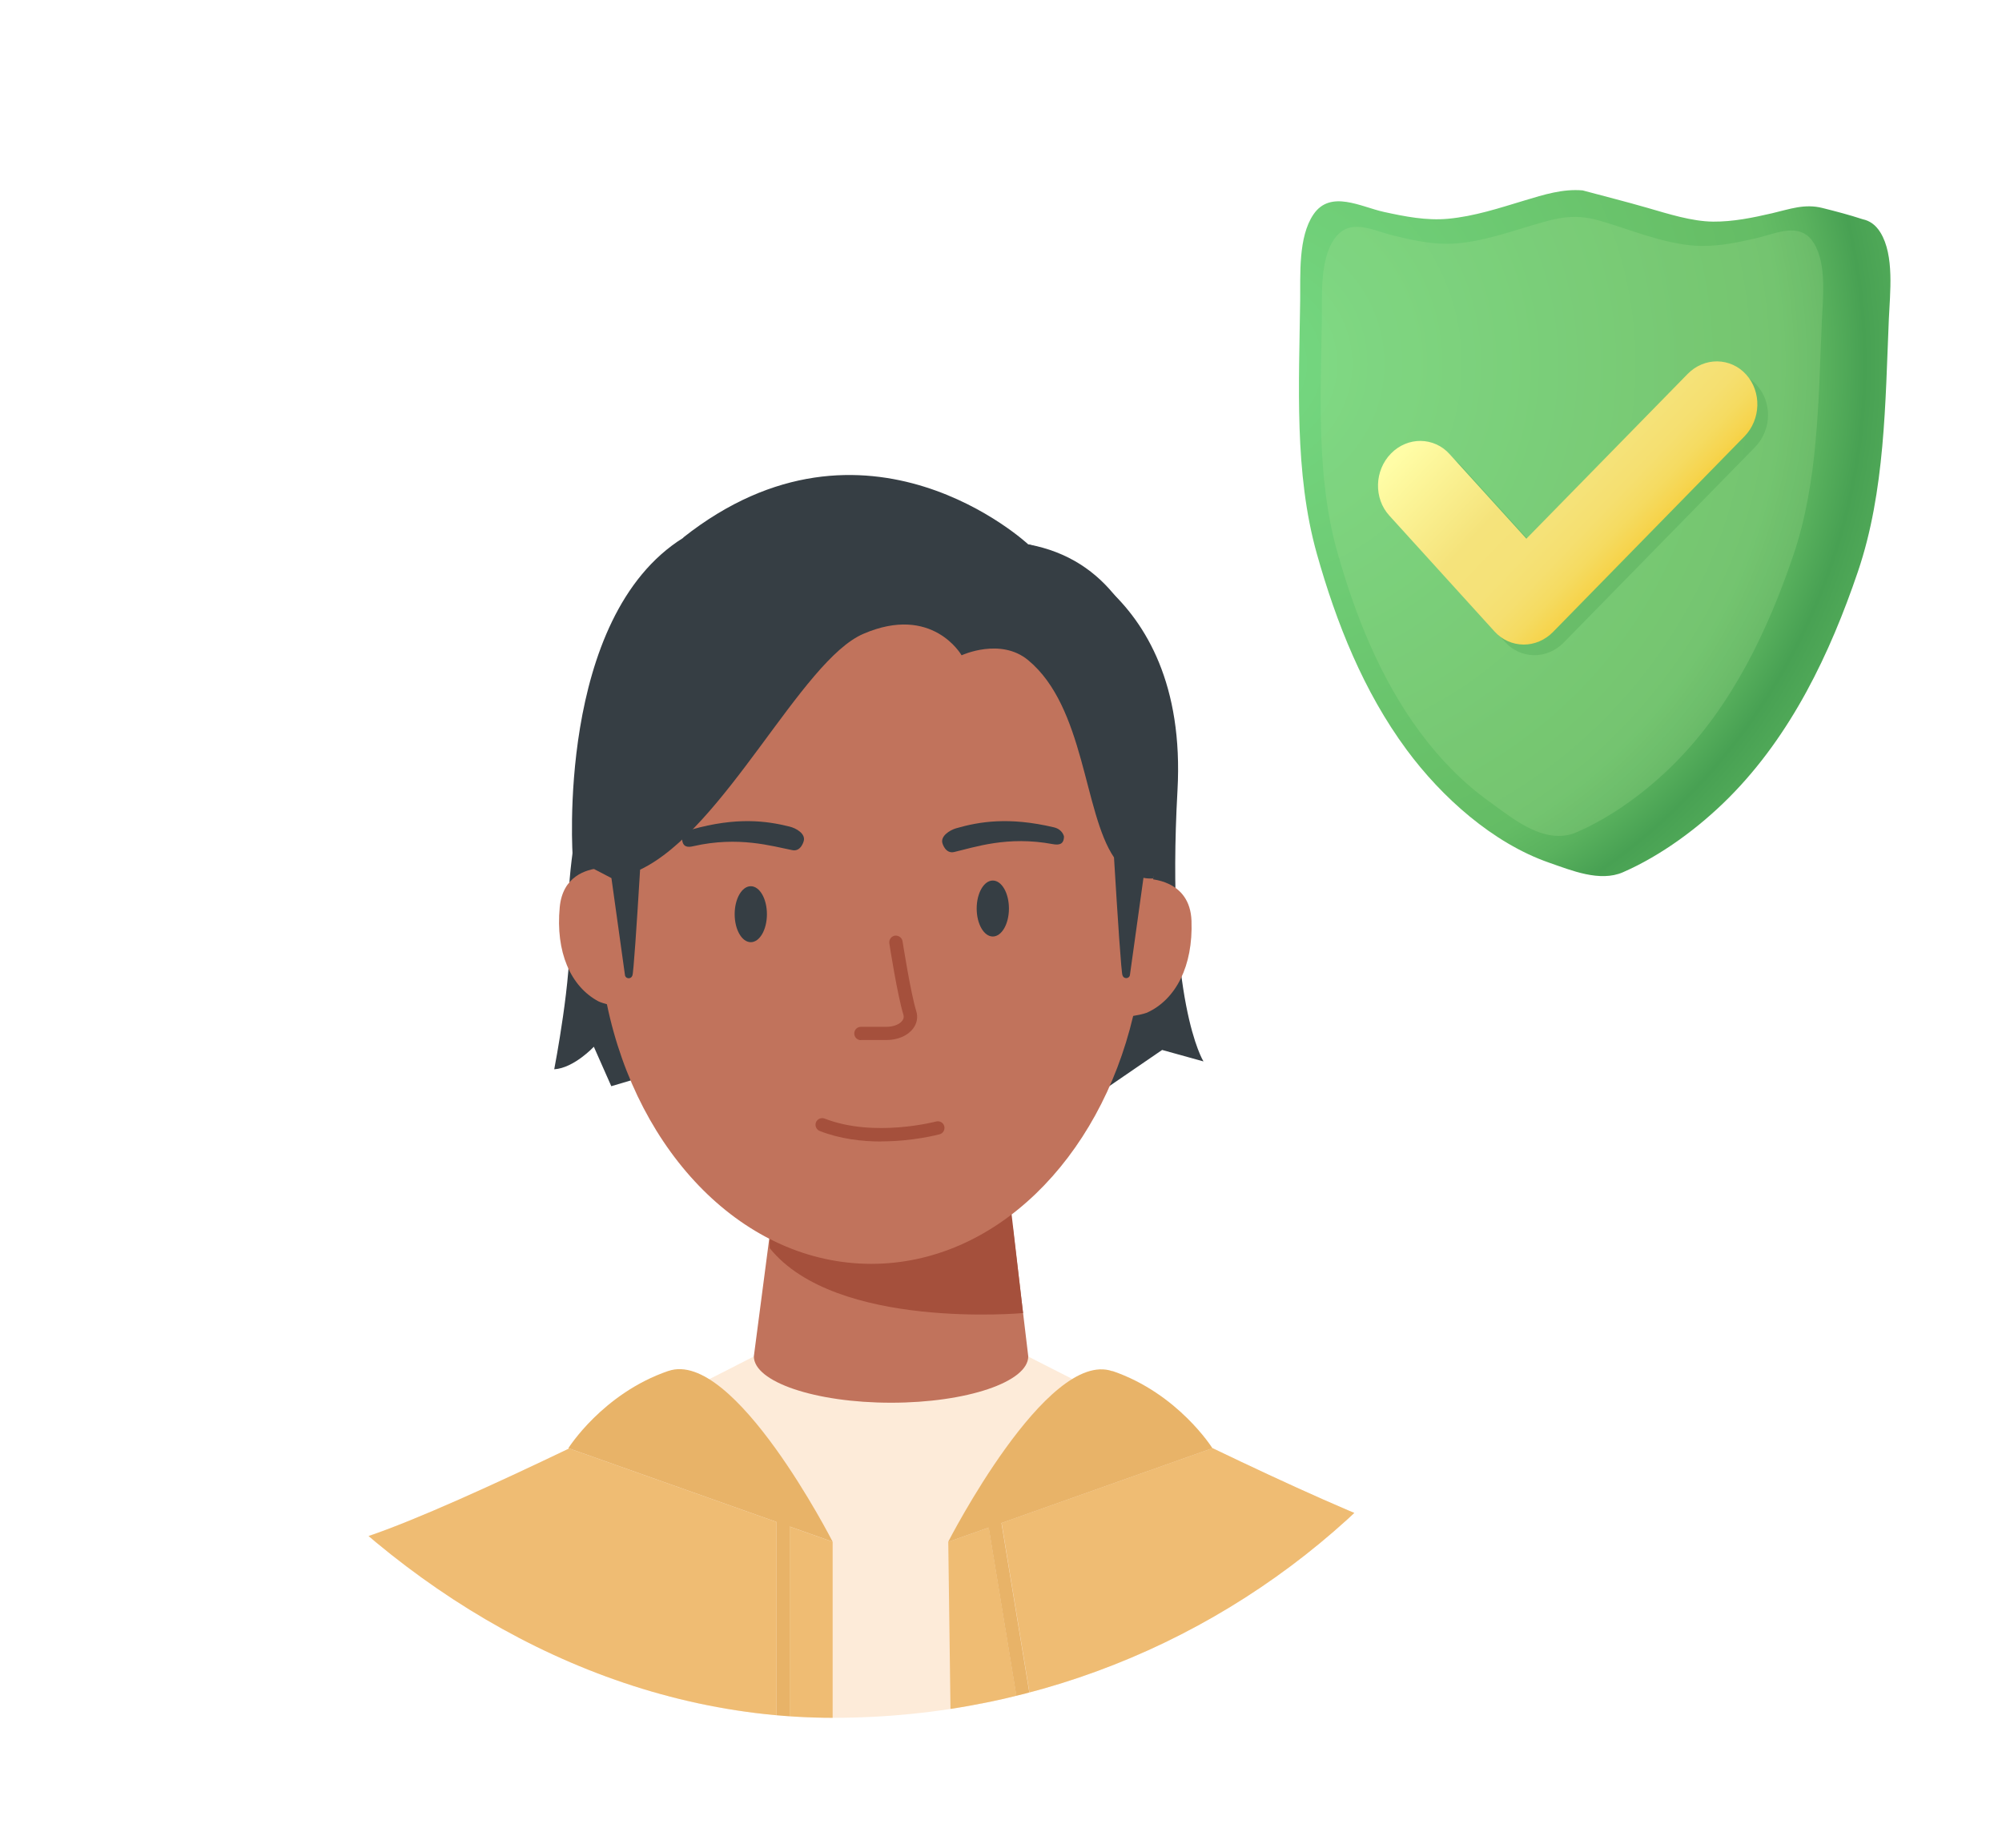 <svg width="117" height="108" viewBox="0 0 117 108" fill="none" xmlns="http://www.w3.org/2000/svg">
<g clip-path="url(#clip0_15223_47361)">
<g clip-path="url(#clip1_15223_47361)">
<path d="M93.387 55.702C93.387 67.949 88.458 79.046 80.475 87.115C72.378 95.302 61.139 100.374 48.715 100.374C36.291 100.374 24.525 95.061 16.39 86.536C8.74 78.518 4.043 67.659 4.043 55.702C4.043 31.029 24.043 11.029 48.715 11.029C73.387 11.029 93.387 31.029 93.387 55.702Z" fill="white"/>
<g clip-path="url(#clip2_15223_47361)">
<path d="M60.093 31.818C60.093 31.818 69.499 33.852 68.814 46.204C68.128 58.556 70.333 62.039 70.333 62.039L67.917 61.369L60.101 66.722L39.029 62.506L35.725 63.488L34.705 61.182C34.705 61.182 33.543 62.428 32.39 62.499C32.39 62.499 33.465 56.95 33.263 54.472C32.834 49.282 35.328 41.731 35.328 41.731L60.109 31.818H60.093Z" fill="#363E44"/>
<path d="M21.488 89.796C26.802 88.011 38.655 82.042 42.684 79.985C42.996 79.829 43.253 79.688 43.463 79.587C43.837 79.392 44.056 79.283 44.056 79.283H60.085C60.085 79.283 60.296 79.392 60.678 79.587C60.888 79.696 61.153 79.829 61.457 79.985C62.049 80.288 62.805 80.67 63.685 81.115C68.821 83.702 78.118 88.276 82.653 89.796C89.106 91.97 89.106 102.989 89.106 102.989H15.035C15.035 102.989 15.035 91.97 21.488 89.796Z" fill="#FDEBD9"/>
<path d="M45.061 71.654H59.182L60.093 79.276C60.093 80.772 56.501 81.988 52.075 81.988C47.648 81.988 44.056 80.772 44.056 79.276L45.053 71.654H45.061Z" fill="#C1735C"/>
<path d="M65.346 45.221C65.346 45.221 64.832 41.029 61.278 40.25C61.278 40.25 36.287 40.25 41.298 40.25C41.298 40.25 38.048 40.25 37.37 44.925C37.269 45.627 36.232 52.819 36.295 55.648C36.334 57.464 35.624 56.505 35.624 56.505C35.624 56.505 34.861 53.607 34.736 49.804C34.502 42.556 35.445 30.096 50.727 30.096C66.009 30.096 67.419 39.268 67.419 51.097L66.858 56.919C66.835 57.152 66.64 57.324 66.406 57.324C65.962 57.324 65.354 45.221 65.354 45.221H65.346Z" fill="#C1735C"/>
<path d="M37.9 43.71C37.603 43.71 37.362 43.469 37.362 43.172C37.362 42.876 37.603 42.635 37.9 42.635C38.197 42.635 38.438 42.876 38.438 43.172C38.438 43.469 38.197 43.71 37.9 43.71Z" fill="#FF9988"/>
<path d="M59.79 76.748C59.79 76.748 48.841 77.753 44.983 72.953V67.436L58.862 68.768L59.79 76.748Z" fill="#A5503C"/>
<path fill-rule="evenodd" clip-rule="evenodd" d="M50.922 73.871C43.511 73.871 37.278 67.432 35.469 58.697C35.133 58.606 34.979 58.531 34.979 58.531C33.343 57.66 32.462 55.644 32.712 53.022C32.884 51.212 34.251 50.811 35.082 50.736C36.128 40.761 42.822 33.068 50.922 33.068C59.191 33.068 65.993 41.083 66.821 51.358C67.212 51.351 69.548 51.41 69.633 53.826C69.727 56.464 68.722 58.417 67.038 59.187C67.038 59.187 66.786 59.291 66.225 59.38C64.239 67.766 58.14 73.871 50.922 73.871Z" fill="#C1735C"/>
<path d="M43.877 55.07C43.357 55.07 42.935 54.338 42.935 53.434C42.935 52.531 43.357 51.799 43.877 51.799C44.398 51.799 44.82 52.531 44.82 53.434C44.82 54.338 44.398 55.07 43.877 55.07Z" fill="#363E44"/>
<path d="M58.021 54.738C57.501 54.738 57.079 54.006 57.079 53.102C57.079 52.199 57.501 51.467 58.021 51.467C58.542 51.467 58.964 52.199 58.964 53.102C58.964 54.006 58.542 54.738 58.021 54.738Z" fill="#363E44"/>
<path d="M50.322 60.788H51.81C52.472 60.788 53.057 60.531 53.368 60.111C53.594 59.807 53.657 59.448 53.547 59.098C53.212 58.007 52.753 55.047 52.745 55.015C52.714 54.805 52.511 54.665 52.301 54.688C52.091 54.719 51.943 54.922 51.974 55.132C51.989 55.257 52.449 58.186 52.8 59.324C52.831 59.433 52.815 59.542 52.737 59.651C52.574 59.877 52.208 60.017 51.802 60.017H50.314C50.096 60.017 49.925 60.188 49.925 60.407C49.925 60.625 50.096 60.796 50.314 60.796L50.322 60.788Z" fill="#A5503C"/>
<path d="M40.525 49.458C43.159 48.858 45.115 49.458 46.307 49.691C46.814 49.793 46.97 49.161 46.97 49.161C47.094 48.741 46.541 48.406 46.136 48.312C44.788 47.977 43.058 47.743 40.424 48.483C39.917 48.624 39.863 49.045 39.863 49.045C39.894 49.512 40.182 49.543 40.525 49.458Z" fill="#363E44"/>
<path d="M61.535 49.34C58.877 48.841 56.945 49.527 55.76 49.8C55.254 49.917 55.082 49.301 55.082 49.301C54.942 48.888 55.48 48.53 55.877 48.413C57.209 48.031 58.932 47.727 61.597 48.358C62.111 48.483 62.181 48.896 62.181 48.896C62.173 49.363 61.885 49.402 61.535 49.34Z" fill="#363E44"/>
<path d="M51.505 66.713C53.352 66.713 54.81 66.323 54.911 66.299C55.121 66.245 55.238 66.027 55.184 65.824C55.129 65.614 54.911 65.497 54.708 65.551C54.669 65.559 51.085 66.51 48.194 65.38C47.991 65.302 47.765 65.403 47.687 65.598C47.609 65.801 47.71 66.027 47.905 66.105C49.097 66.572 50.376 66.72 51.505 66.72V66.713Z" fill="#A5503C"/>
<path d="M39.926 31.421C50.617 22.966 60.093 31.819 60.093 31.819C69.468 33.533 68.136 47.373 67.91 48.854C67.684 50.327 67.395 51.347 67.395 51.347C67.193 51.355 67.006 51.347 66.826 51.308L66.031 57.013C65.977 57.215 65.673 57.231 65.603 57.013C65.533 56.935 65.315 53.599 65.104 50.116C63.327 47.49 63.405 41.341 60.093 38.591C58.472 37.242 56.197 38.302 56.197 38.302C56.197 38.302 54.498 35.302 50.454 37.048C46.815 38.614 42.341 48.487 37.408 50.833C37.214 54.044 37.019 56.943 36.957 57.021C36.886 57.239 36.583 57.223 36.528 57.021L35.733 51.324L33.473 50.147C33.473 50.147 32.452 36.089 39.941 31.429L39.926 31.421Z" fill="#363E44"/>
<path d="M21.488 89.798C24.293 88.855 28.922 86.743 33.263 84.662L45.373 88.956V100.544H46.152V89.229L48.661 90.117V102.983H15.035C15.035 102.983 15.035 91.964 21.488 89.79V89.798Z" fill="#EFBC73"/>
<path d="M39.061 80.132C42.895 78.815 48.662 90.115 48.662 90.115L46.153 89.226V100.542H45.373V88.954L33.263 84.66L33.217 84.644C33.217 84.644 35.219 81.449 39.053 80.132H39.061Z" fill="#E8B368"/>
<path d="M57.787 89.279L59.587 100.228L60.358 100.104L58.535 89.014L70.863 84.643C75.212 86.731 79.856 88.851 82.669 89.794C89.122 91.968 89.122 102.987 89.122 102.987H55.589L55.418 90.121L57.787 89.279Z" fill="#EFBC73"/>
<path d="M65.018 80.136C68.845 81.445 70.847 84.632 70.855 84.648L58.527 89.02L60.35 100.109L59.579 100.234L57.779 89.285L55.41 90.126C55.41 90.126 61.184 78.827 65.011 80.144L65.018 80.136Z" fill="#E8B368"/>
</g>
</g>
</g>
<g filter="url(#filter0_d_15223_47361)">
<path d="M108.579 29.901C110.173 25.207 110.178 20.006 110.388 15.114C110.452 13.631 110.722 11.418 109.893 10.076C109.606 9.611 109.25 9.386 108.855 9.303C108.084 9.049 107.297 8.845 106.511 8.647C105.451 8.38 104.605 8.712 103.553 8.956C102.428 9.217 101.275 9.452 100.12 9.443C98.873 9.432 97.486 8.986 96.272 8.636C95.02 8.274 93.753 7.958 92.494 7.618C91.333 7.515 90.22 7.868 89.123 8.198C87.644 8.643 86.169 9.134 84.624 9.276C83.358 9.393 82.105 9.144 80.874 8.875C79.542 8.584 77.754 7.562 76.762 9.019C75.859 10.345 76.004 12.562 75.984 14.045C75.919 18.938 75.63 24.137 76.958 28.855C78.096 32.898 79.688 36.904 82.207 40.314C84.253 43.084 87.241 45.768 90.536 46.913C91.827 47.361 93.498 48.06 94.847 47.472C97.103 46.489 99.317 44.842 101.044 43.107C104.691 39.445 106.96 34.669 108.579 29.901Z" fill="url(#paint0_radial_15223_47361)"/>
<path opacity="0.2" d="M106.01 10.707C105.664 10.147 105.21 9.964 104.707 9.96C104.048 9.954 103.307 10.257 102.62 10.416C101.584 10.656 100.523 10.873 99.46 10.864C99.228 10.862 98.995 10.849 98.764 10.824C96.923 10.623 95.229 9.889 93.474 9.383C92.959 9.235 92.504 9.17 92.069 9.166C91.178 9.159 90.375 9.407 89.339 9.719C87.978 10.129 86.621 10.581 85.199 10.711C84.968 10.732 84.736 10.741 84.504 10.739C83.44 10.73 82.392 10.496 81.37 10.238C80.693 10.067 79.969 9.753 79.311 9.747C78.809 9.743 78.344 9.918 77.966 10.473C77.135 11.694 77.268 13.733 77.25 15.098C77.19 19.601 76.924 24.386 78.147 28.728C79.195 32.448 80.659 36.135 82.978 39.273C84.117 40.815 85.467 42.214 87.039 43.344C88.18 44.163 89.59 45.335 91.065 45.348C91.443 45.352 91.819 45.276 92.165 45.123C94.242 44.218 96.279 42.702 97.868 41.105C101.224 37.734 103.313 33.34 104.803 28.951C106.27 24.631 106.274 19.845 106.467 15.343C106.525 13.978 106.773 11.942 106.01 10.707Z" fill="#B5E69F"/>
<path opacity="0.3" d="M102.668 18.998C102.455 18.76 102.195 18.569 101.904 18.437C101.614 18.305 101.299 18.236 100.979 18.233C100.361 18.227 99.735 18.472 99.249 18.969L89.828 28.597L85.333 23.646C85.12 23.408 84.86 23.217 84.57 23.085C84.279 22.954 83.964 22.884 83.645 22.881C83.026 22.876 82.4 23.121 81.915 23.617C80.943 24.61 80.898 26.233 81.814 27.243L87.966 34.02C88.18 34.257 88.44 34.448 88.73 34.58C89.021 34.711 89.336 34.781 89.655 34.785C90.295 34.79 90.919 34.525 91.385 34.048L102.567 22.624C103.538 21.63 103.583 20.007 102.668 18.998Z" fill="#48A153"/>
<path d="M102.045 18.377C101.832 18.139 101.572 17.948 101.281 17.816C100.991 17.684 100.675 17.614 100.356 17.611C99.738 17.606 99.112 17.851 98.626 18.348L89.204 27.976L84.71 23.024C84.497 22.787 84.237 22.596 83.947 22.464C83.656 22.333 83.341 22.263 83.022 22.26C82.403 22.255 81.778 22.5 81.291 22.996C80.32 23.989 80.275 25.612 81.191 26.622L87.343 33.399C87.557 33.636 87.817 33.827 88.107 33.959C88.398 34.09 88.713 34.16 89.032 34.164C89.672 34.169 90.296 33.904 90.762 33.427L101.944 22.001C102.915 21.009 102.96 19.385 102.045 18.377Z" fill="url(#paint1_linear_15223_47361)"/>
</g>
<defs>
<filter id="filter0_d_15223_47361" x="71.231" y="6.429" width="43.933" height="49.461" filterUnits="userSpaceOnUse" color-interpolation-filters="sRGB">
<feFlood flood-opacity="0" result="BackgroundImageFix"/>
<feColorMatrix in="SourceAlpha" type="matrix" values="0 0 0 0 0 0 0 0 0 0 0 0 0 0 0 0 0 0 127 0" result="hardAlpha"/>
<feOffset dy="3.511"/>
<feGaussianBlur stdDeviation="2.341"/>
<feColorMatrix type="matrix" values="0 0 0 0 0.6 0 0 0 0 0.608 0 0 0 0 0.659 0 0 0 0.25 0"/>
<feBlend mode="normal" in2="BackgroundImageFix" result="effect1_dropShadow_15223_47361"/>
<feBlend mode="normal" in="SourceGraphic" in2="effect1_dropShadow_15223_47361" result="shape"/>
</filter>
<radialGradient id="paint0_radial_15223_47361" cx="0" cy="0" r="1" gradientUnits="userSpaceOnUse" gradientTransform="translate(72.997 17.813) scale(41.232 41.232)">
<stop offset="0.01" stop-color="#75D982"/>
<stop offset="0.18" stop-color="#71D17A"/>
<stop offset="0.67" stop-color="#67BF67"/>
<stop offset="0.75" stop-color="#64BC65"/>
<stop offset="0.81" stop-color="#5AB25E"/>
<stop offset="0.87" stop-color="#48A153"/>
<stop offset="0.92" stop-color="#50A958"/>
<stop offset="1" stop-color="#67BF67"/>
</radialGradient>
<linearGradient id="paint1_linear_15223_47361" x1="86.572" y1="18.116" x2="96.45" y2="27.567" gradientUnits="userSpaceOnUse">
<stop stop-color="#FFFDA6"/>
<stop offset="0.47" stop-color="#F5E37B"/>
<stop offset="0.67" stop-color="#F5E278"/>
<stop offset="0.79" stop-color="#F5DF70"/>
<stop offset="0.89" stop-color="#F5DB61"/>
<stop offset="0.98" stop-color="#F6D44D"/>
<stop offset="1" stop-color="#F6D246"/>
</linearGradient>
<clipPath id="clip0_15223_47361">
<rect width="96.591" height="100.041" fill="white" transform="translate(0.482 7.467)"/>
</clipPath>
<clipPath id="clip1_15223_47361">
<rect x="4.042" y="11.029" width="89.344" height="89.376" rx="44.672" fill="white"/>
</clipPath>
<clipPath id="clip2_15223_47361">
<rect width="74.09" height="76.599" fill="white" transform="matrix(-1 0 0 1 89.089 23.807)"/>
</clipPath>
</defs>
</svg>
